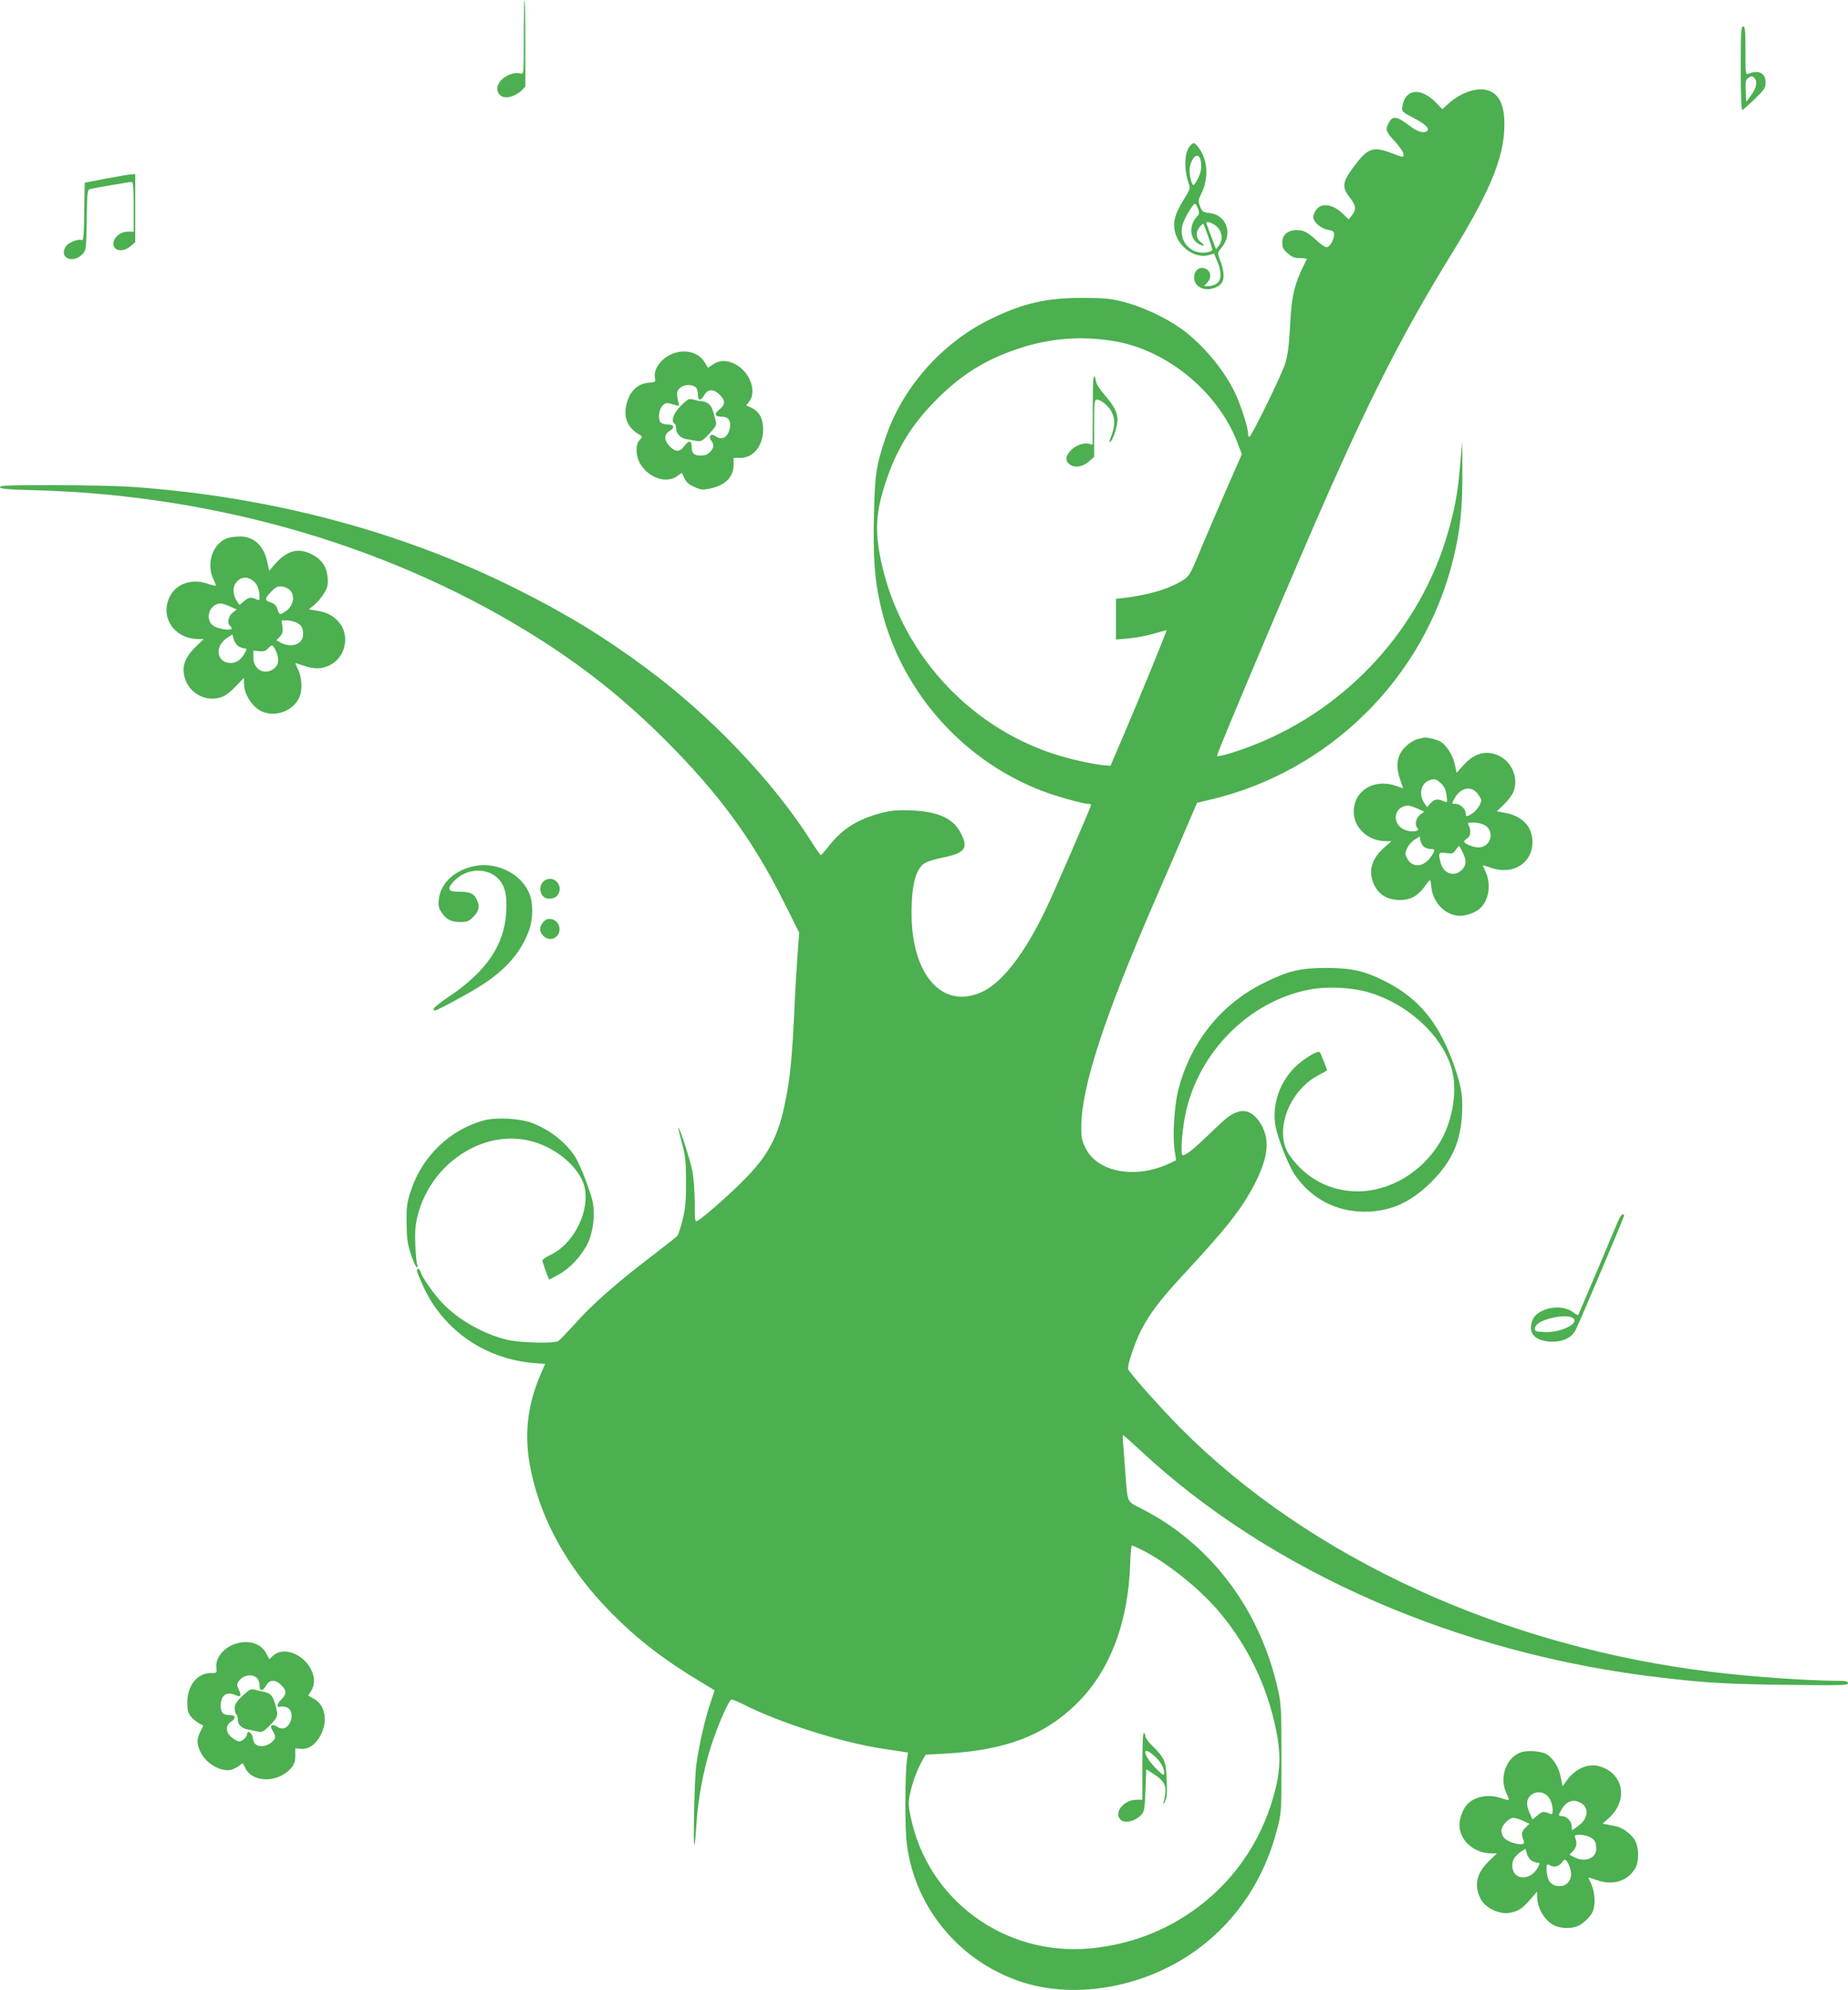 <?xml version="1.0" standalone="no"?>
<!DOCTYPE svg PUBLIC "-//W3C//DTD SVG 20010904//EN"
 "http://www.w3.org/TR/2001/REC-SVG-20010904/DTD/svg10.dtd">
<svg version="1.0" xmlns="http://www.w3.org/2000/svg"
 width="1189pt" height="1280pt" viewBox="0 0 1189 1280"
 preserveAspectRatio="xMidYMid meet">
<g transform="translate(0,1280) scale(0.1,-0.1)"
fill="#4caf50" stroke="none">
<path d="M3370 12561 c0 -234 0 -239 -20 -234 -62 16 -150 -39 -150 -96 0 -45
38 -68 89 -52 21 6 50 23 65 37 l26 27 0 278 c0 154 -2 279 -5 279 -3 0 -5
-108 -5 -239z"/>
<path d="M11200 12359 c0 -170 4 -269 10 -267 5 2 41 34 80 71 63 62 70 72 70
107 0 61 -46 83 -112 55 -17 -7 -18 4 -18 149 0 132 -2 156 -15 156 -13 0 -15
-37 -15 -271z m88 -61 c21 -21 13 -64 -20 -109 l-33 -44 -3 70 c-2 57 0 72 14
82 22 16 27 16 42 1z"/>
<path d="M9477 12219 c-53 -12 -112 -44 -157 -85 l-40 -36 -45 46 c-96 96
-194 84 -212 -27 -5 -34 -5 -35 65 -72 76 -39 108 -67 97 -84 -13 -21 -62 -11
-105 22 -94 72 -119 76 -145 26 -23 -43 -19 -55 40 -119 30 -33 55 -69 55 -80
0 -25 4 -25 -76 5 -123 46 -153 35 -249 -94 -69 -93 -72 -126 -20 -192 40 -51
43 -76 14 -113 l-22 -27 -36 35 c-64 62 -135 74 -170 30 -12 -15 -21 -37 -21
-49 0 -33 46 -73 93 -83 38 -7 42 -11 40 -36 -3 -35 -29 -76 -48 -76 -9 0 -34
17 -58 38 -65 60 -88 72 -133 72 -59 0 -94 -30 -94 -80 0 -31 6 -44 35 -69 29
-25 45 -31 81 -31 25 0 44 -3 42 -7 -80 -156 -98 -228 -108 -433 -6 -119 -15
-185 -30 -235 -21 -71 -219 -475 -232 -475 -5 0 -8 11 -8 24 0 32 -42 166 -76
242 -68 155 -220 337 -360 434 -102 71 -242 136 -359 167 -88 23 -120 26 -265
27 -238 1 -390 -34 -605 -140 -309 -153 -562 -441 -669 -764 -60 -180 -67
-232 -73 -497 -6 -260 4 -402 38 -558 118 -543 511 -1003 1034 -1208 89 -35
272 -87 307 -87 10 0 18 -3 18 -7 0 -11 -227 -535 -285 -658 -139 -294 -287
-487 -420 -546 -252 -112 -449 109 -450 506 0 191 29 296 92 328 15 8 63 22
106 31 144 29 168 59 122 152 -48 99 -144 144 -321 152 -90 3 -125 1 -191 -16
-152 -39 -255 -103 -340 -213 -25 -32 -49 -59 -52 -59 -3 1 -31 40 -61 88
-243 384 -644 806 -1065 1117 -270 200 -519 352 -845 514 -742 369 -1588 591
-2478 651 -85 5 -306 10 -493 10 -277 0 -339 -2 -339 -13 0 -11 48 -15 233
-20 1181 -33 2323 -372 3252 -966 295 -189 540 -386 796 -641 346 -346 564
-643 765 -1046 l96 -192 -11 -148 c-6 -82 -16 -248 -21 -369 -14 -288 -26
-413 -56 -563 -47 -238 -112 -358 -286 -529 -99 -98 -244 -224 -280 -244 -17
-9 -18 -1 -18 115 0 68 -7 159 -15 203 -13 70 -84 288 -91 281 -1 -2 9 -46 23
-98 23 -82 26 -116 27 -250 0 -128 -4 -170 -22 -244 -12 -49 -28 -96 -34 -104
-7 -8 -82 -67 -168 -133 -218 -166 -380 -308 -488 -430 -52 -57 -101 -108
-110 -114 -30 -17 -250 -11 -332 9 -153 38 -315 130 -417 239 -52 55 -127 162
-138 198 -9 27 -28 24 -20 -3 4 -13 22 -55 40 -95 129 -278 393 -461 706 -489
l76 -6 -34 -80 c-75 -178 -97 -352 -70 -533 55 -355 240 -698 537 -995 166
-167 339 -300 572 -439 l86 -52 -29 -86 c-34 -101 -73 -274 -89 -393 -12 -88
-22 -525 -12 -515 3 3 9 65 13 138 9 149 44 338 90 485 44 139 119 312 136
312 7 0 44 -15 81 -34 230 -116 623 -241 882 -281 58 -9 120 -18 139 -21 l33
-5 -8 -57 c-10 -80 -12 -390 -3 -497 38 -420 328 -783 734 -919 355 -119 807
-37 1139 207 256 188 432 455 514 776 27 105 27 109 27 451 0 321 -2 352 -23
445 -117 521 -437 942 -889 1168 -83 42 -78 29 -93 232 -5 77 -12 161 -15 188
-2 26 -2 47 1 47 3 0 54 -45 112 -99 839 -782 2050 -1310 3348 -1460 295 -35
429 -42 822 -47 340 -4 382 -3 382 10 0 13 -13 16 -62 16 -193 1 -549 25 -803
56 -1352 162 -2596 732 -3431 1571 -115 116 -316 340 -335 376 -10 17 40 167
83 252 56 108 123 197 269 354 280 302 375 422 458 580 84 161 101 272 57 366
-38 82 -97 122 -154 106 -52 -15 -75 -32 -182 -136 -108 -104 -159 -145 -180
-145 -16 0 -6 149 16 260 82 402 411 732 800 806 111 21 267 14 372 -16 278
-78 519 -316 553 -545 20 -130 -14 -299 -84 -417 -115 -196 -326 -322 -537
-320 -176 2 -330 84 -433 232 -103 147 -8 412 184 514 30 16 55 30 56 31 4 2
-38 109 -46 118 -13 13 -103 -42 -158 -95 -111 -109 -158 -272 -119 -413 27
-97 83 -232 117 -281 104 -152 265 -237 449 -237 164 0 298 60 430 192 132
133 188 258 197 441 6 121 -7 187 -63 339 -94 251 -218 399 -424 506 -137 70
-219 89 -385 90 -167 0 -244 -18 -400 -95 -278 -136 -475 -381 -554 -690 -26
-99 -38 -304 -23 -394 l9 -58 -51 -24 c-215 -98 -457 -52 -532 103 -25 51 -28
67 -27 148 5 254 149 695 469 1433 69 158 159 366 200 463 l76 176 76 18 c770
178 1382 780 1571 1545 46 186 61 330 60 563 l-1 202 -13 -150 c-15 -179 -34
-287 -80 -443 -176 -612 -643 -1124 -1242 -1361 -116 -46 -243 -84 -243 -72 0
21 534 1281 723 1706 289 651 494 1047 782 1515 268 434 356 659 343 880 -8
142 -81 207 -201 179z m-2298 -1615 c334 -59 658 -327 781 -647 l30 -78 -93
-212 c-51 -117 -127 -293 -168 -391 -71 -171 -76 -181 -117 -207 -89 -56 -221
-96 -384 -115 l-48 -5 0 -131 0 -131 80 7 c43 3 116 17 162 30 46 14 84 24 84
23 3 -3 -191 -477 -278 -678 l-83 -194 -40 3 c-72 6 -228 41 -325 73 -558 183
-985 658 -1110 1235 -44 205 -36 327 37 538 65 189 157 338 293 480 152 158
292 254 475 326 238 93 463 116 704 74z m170 -7773 c169 -86 384 -260 510
-415 176 -215 295 -466 351 -741 29 -139 29 -242 0 -365 -73 -314 -248 -584
-499 -773 -205 -154 -437 -243 -697 -268 -549 -51 -1044 311 -1154 843 -16 77
-17 95 -5 150 15 74 46 157 78 213 l23 40 129 7 c384 22 630 115 838 317 217
210 338 527 349 913 2 60 7 108 11 108 4 0 34 -13 66 -29z"/>
<path d="M7031 10172 l-1 -232 -24 6 c-36 9 -92 -13 -121 -47 -30 -36 -32 -60
-7 -82 31 -28 86 -22 127 14 l35 31 0 184 c0 175 1 184 19 184 27 0 81 -48 97
-87 19 -44 17 -84 -5 -144 -15 -37 -16 -47 -5 -38 17 14 44 101 44 141 0 45
-23 88 -79 153 -28 32 -54 70 -57 84 -18 83 -23 47 -23 -167z"/>
<path d="M7350 1443 l0 -218 -38 0 c-91 0 -157 -100 -90 -136 28 -15 87 3 119
37 22 24 24 35 29 160 l5 135 47 -30 c63 -40 82 -71 75 -124 -2 -23 -8 -51
-12 -62 -3 -11 1 -8 10 8 12 22 15 49 12 136 -5 124 -13 144 -91 221 -25 24
-46 52 -46 61 0 10 -4 21 -10 24 -7 4 -10 -69 -10 -212z m75 66 c41 -36 65
-77 65 -111 0 -20 -5 -18 -46 22 -88 86 -105 164 -19 89z"/>
<path d="M7657 11862 c-38 -42 -41 -157 -7 -247 9 -24 6 -35 -28 -89 -63 -101
-78 -154 -61 -222 25 -97 131 -168 215 -145 l35 10 20 -47 c29 -67 29 -120 0
-143 -13 -11 -37 -19 -54 -19 l-30 0 22 24 c27 29 23 69 -9 86 -44 24 -87 -17
-75 -71 12 -55 82 -76 144 -44 52 26 57 76 18 180 -14 40 -14 41 14 75 73 87
30 207 -78 220 -44 5 -48 8 -62 43 -13 35 -12 41 8 81 52 105 41 231 -27 309
-19 22 -25 21 -45 -1z m71 -115 c2 -34 -3 -60 -19 -92 -12 -25 -26 -45 -30
-45 -14 0 -30 80 -24 113 18 87 68 103 73 24z m-20 -289 c10 -28 9 -35 -8 -53
-49 -52 -46 -135 5 -169 36 -23 55 -19 23 5 -34 25 -37 66 -9 100 11 13 21 22
23 19 8 -9 58 -154 58 -166 0 -6 -16 -14 -35 -17 -106 -17 -185 73 -156 179
11 40 67 134 80 134 4 0 12 -14 19 -32z m123 -117 c34 -35 39 -86 11 -121
l-18 -23 -30 79 c-16 43 -30 82 -32 86 -9 21 43 5 69 -21z"/>
<path d="M685 11652 l-140 -27 -3 -187 c-2 -158 -5 -186 -17 -182 -22 9 -83
-15 -100 -39 -51 -74 43 -118 106 -51 23 25 24 31 27 220 3 190 4 194 25 199
45 10 252 45 264 45 10 0 13 -36 13 -160 l0 -160 -39 0 c-65 0 -117 -70 -79
-108 20 -20 65 -14 97 14 l31 26 0 219 0 219 -22 -1 c-13 0 -86 -13 -163 -27z"/>
<path d="M4335 10528 c-77 -27 -133 -100 -121 -159 5 -26 3 -27 -45 -31 -66
-7 -113 -51 -135 -126 -27 -92 1 -162 81 -208 20 -11 20 -12 0 -34 -14 -16
-20 -36 -19 -70 2 -131 164 -231 261 -162 l30 21 17 -35 c12 -26 29 -41 64
-56 42 -19 53 -20 101 -10 98 21 151 74 151 154 l0 43 45 0 c83 1 145 79 145
184 0 68 -25 114 -74 138 l-35 16 20 25 c45 58 12 169 -67 225 -58 41 -118 46
-164 15 l-35 -24 -20 34 c-36 63 -120 88 -200 60z m143 -220 c6 -6 12 -26 12
-44 0 -43 19 -44 42 -4 23 40 60 40 99 1 37 -38 37 -63 -2 -94 -37 -29 -31
-47 16 -47 41 0 60 -27 51 -73 -12 -60 -51 -82 -93 -52 -29 20 -48 -1 -27 -29
20 -27 18 -46 -8 -73 -15 -16 -33 -23 -58 -23 -45 0 -60 14 -60 57 0 42 -19
43 -48 3 -28 -38 -56 -38 -93 -1 -38 39 -38 76 -1 99 36 21 30 42 -12 42 -18
0 -37 5 -44 12 -20 20 -14 82 9 107 21 23 30 23 88 5 22 -7 23 -5 16 17 -4 13
-8 38 -9 54 -2 51 77 78 122 43z"/>
<path d="M4430 10232 c-8 -3 -34 -25 -57 -50 -42 -44 -57 -92 -33 -107 6 -3
10 -16 10 -28 0 -35 26 -64 65 -71 19 -3 50 -9 68 -12 29 -5 37 0 80 46 37 39
48 57 44 73 -21 86 -28 104 -48 120 -11 9 -32 17 -44 17 -13 0 -34 4 -47 9
-13 4 -30 6 -38 3z"/>
<path d="M1455 9336 c-92 -40 -130 -169 -79 -267 8 -17 14 -33 11 -35 -2 -2
-25 3 -51 12 -105 36 -207 -1 -247 -90 -59 -131 36 -266 189 -266 l33 0 -55
-53 c-76 -75 -93 -143 -57 -223 36 -79 126 -123 210 -102 35 9 60 25 104 70
l57 59 0 -38 c1 -73 58 -158 123 -182 91 -35 203 14 236 102 17 44 13 118 -9
166 -11 24 -20 44 -20 46 0 1 24 -6 53 -16 67 -23 112 -23 163 0 112 51 141
204 55 290 -39 39 -71 53 -145 66 l-39 6 37 30 c20 17 48 51 62 75 22 38 26
54 22 99 -6 72 -38 118 -106 152 -84 41 -156 22 -230 -62 l-40 -46 -12 55
c-22 107 -86 166 -179 166 -31 -1 -70 -7 -86 -14z m184 -281 c15 -15 25 -38
29 -70 5 -44 3 -48 -14 -41 -42 18 -52 16 -82 -9 l-31 -26 -15 23 c-26 36 -31
85 -12 114 32 48 81 52 125 9z m205 -36 c57 -26 55 -107 -4 -149 -38 -27 -44
-25 -55 13 -8 24 -18 34 -42 42 -42 12 -41 25 1 69 35 38 59 43 100 25z m-365
-119 l44 -20 -27 -21 c-27 -21 -36 -71 -16 -84 6 -3 10 -11 10 -17 0 -16 -85
-4 -115 16 -61 40 -29 143 45 145 8 0 35 -8 59 -19z m430 -105 c32 -16 41 -33
41 -76 0 -61 -73 -89 -142 -53 l-30 16 22 23 c18 20 22 32 17 65 l-5 40 34 0
c19 0 48 -7 63 -15z m-377 -150 c13 -8 31 -15 40 -15 17 0 17 -2 4 -28 -22
-43 -54 -66 -91 -66 -90 0 -108 104 -26 160 l36 24 8 -29 c4 -17 17 -37 29
-46z m242 -29 c24 -51 21 -91 -10 -115 -61 -48 -134 -8 -134 71 l0 44 38 -4
c28 -3 42 1 56 17 26 28 31 27 50 -13z"/>
<path d="M9155 8055 c-5 -2 -22 -6 -37 -9 -15 -4 -44 -21 -64 -38 -66 -58 -79
-125 -45 -223 11 -30 19 -55 18 -55 -1 0 -20 7 -42 15 -143 51 -275 -29 -275
-166 0 -104 93 -189 208 -189 l35 0 -48 -42 c-81 -71 -103 -152 -66 -234 29
-64 81 -98 155 -102 74 -4 124 21 171 85 16 23 32 42 35 42 3 1 7 -15 8 -35 8
-107 91 -194 187 -194 40 0 100 22 128 48 56 51 72 152 37 231 -11 24 -20 44
-20 45 0 2 27 -6 59 -17 138 -45 260 33 261 166 0 98 -62 167 -171 188 l-58
11 48 47 c27 26 54 64 61 85 35 108 -35 224 -148 242 -62 10 -121 -16 -176
-77 l-44 -49 -12 54 c-13 62 -56 128 -97 149 -30 15 -91 28 -108 22z m115
-292 c23 -21 32 -40 37 -77 6 -46 5 -49 -13 -41 -46 19 -63 17 -88 -9 l-24
-27 -16 23 c-39 55 -26 127 27 148 35 14 45 12 77 -17z m234 -64 c14 -17 26
-37 26 -46 0 -25 -31 -69 -60 -87 -36 -21 -40 -20 -40 4 0 28 -35 60 -65 60
-25 0 -25 1 -10 29 37 73 106 92 149 40z m-385 -99 l44 -20 -27 -21 c-28 -22
-35 -66 -15 -86 18 -18 -33 -27 -75 -13 -95 31 -84 156 14 159 8 0 35 -8 59
-19z m430 -105 c72 -37 45 -145 -36 -145 -34 0 -93 24 -93 38 0 4 9 13 20 20
22 13 26 52 10 83 -10 17 -7 19 30 19 23 0 54 -7 69 -15z m-392 -137 c9 -10
29 -18 45 -18 34 0 35 -6 4 -51 -48 -70 -123 -72 -155 -5 -12 25 -11 33 3 62
9 19 30 43 48 54 l33 20 3 -22 c2 -13 11 -31 19 -40z m253 -38 c27 -52 25 -86
-5 -115 -46 -47 -116 -25 -135 43 -18 67 -16 72 34 66 39 -6 45 -4 62 20 11
14 20 26 21 26 2 0 12 -18 23 -40z"/>
<path d="M3030 7225 c-120 -33 -198 -114 -207 -213 -4 -38 0 -54 19 -82 30
-44 61 -60 122 -60 41 0 53 5 82 34 38 38 43 70 19 116 -18 35 -44 45 -115 45
-71 0 -77 20 -23 74 81 81 218 82 286 2 38 -46 50 -102 44 -206 -11 -212 -128
-383 -369 -545 -54 -36 -97 -71 -98 -77 0 -7 3 -13 6 -13 15 0 230 116 309
168 149 96 244 205 296 341 30 75 31 188 2 251 -59 132 -226 205 -373 165z"/>
<path d="M3507 7139 c-39 -23 -41 -86 -3 -111 20 -14 63 -8 79 10 50 55 -13
138 -76 101z"/>
<path d="M3498 6873 c-28 -32 -30 -58 -7 -86 38 -49 109 -24 109 38 0 56 -68
87 -102 48z"/>
<path d="M3120 5596 c-221 -57 -403 -230 -476 -453 -26 -78 -29 -101 -28 -208
1 -101 5 -133 28 -202 15 -46 32 -83 38 -83 6 0 7 7 2 18 -4 9 -9 66 -12 125
-3 81 0 127 13 180 86 359 453 586 769 477 164 -56 298 -189 312 -311 18 -156
-85 -345 -225 -410 -28 -13 -50 -29 -51 -36 0 -6 10 -36 21 -67 l22 -56 58 31
c77 41 152 123 192 206 38 83 49 209 24 289 -32 106 -79 220 -107 265 -62 96
-170 179 -286 220 -77 26 -219 34 -294 15z"/>
<path d="M10411 4948 c-10 -24 -71 -169 -136 -323 -66 -154 -120 -281 -121
-283 -1 -2 -19 8 -39 23 -77 52 -223 21 -254 -53 -33 -79 8 -133 107 -140 81
-6 143 22 170 75 25 49 312 726 312 736 0 4 -5 7 -10 7 -6 0 -19 -19 -29 -42z
m-287 -628 c35 -35 -85 -91 -184 -87 -56 2 -65 5 -65 21 0 28 43 55 115 71 66
14 116 13 134 -5z"/>
<path d="M1507 2225 c-72 -25 -122 -91 -115 -151 4 -34 3 -34 -35 -34 -87 0
-151 -79 -152 -187 0 -47 5 -68 21 -90 16 -22 58 -52 81 -59 2 0 -6 -18 -17
-39 -25 -48 -25 -78 -1 -131 36 -79 143 -138 208 -113 15 6 36 18 46 26 9 9
18 14 20 12 1 -2 9 -17 17 -33 48 -94 213 -92 294 4 20 24 26 42 26 79 l0 47
33 -3 c50 -6 98 26 130 87 48 93 30 194 -44 235 l-36 20 19 30 c29 47 23 105
-14 161 -61 89 -173 120 -232 65 l-23 -22 -20 37 c-34 67 -118 91 -206 59z
m151 -222 c6 -9 12 -29 12 -45 0 -37 21 -36 42 2 21 37 56 40 92 8 41 -38 42
-64 6 -98 -30 -28 -33 -57 -4 -46 8 3 25 1 38 -4 32 -12 42 -59 22 -99 -20
-38 -50 -48 -83 -26 -34 22 -52 6 -29 -26 9 -13 16 -31 16 -40 0 -26 -48 -59
-85 -59 -38 0 -55 17 -59 57 -3 27 -36 48 -36 22 0 -19 -31 -49 -51 -49 -10 0
-31 12 -48 26 -40 33 -42 76 -6 100 36 23 32 44 -8 44 -42 0 -57 15 -57 60 0
67 38 94 95 68 34 -15 41 -5 22 34 -13 28 -14 36 -3 53 30 45 95 54 124 18z"/>
<path d="M1610 1933 c-8 -3 -34 -24 -57 -47 -33 -31 -43 -49 -43 -73 0 -17 5
-35 10 -38 6 -3 10 -19 10 -34 0 -33 24 -56 65 -64 17 -4 45 -9 63 -13 29 -6
37 -2 76 37 55 57 58 66 39 130 -19 66 -30 79 -80 89 -21 4 -45 10 -53 13 -8
3 -22 3 -30 0z"/>
<path d="M9775 1526 c-92 -41 -130 -169 -79 -267 8 -17 14 -33 11 -35 -2 -2
-23 3 -47 11 -82 29 -174 12 -222 -42 -26 -28 -48 -88 -48 -128 0 -102 94
-185 208 -185 l33 0 -54 -52 c-78 -77 -94 -154 -51 -240 31 -61 127 -105 194
-89 53 12 74 26 124 83 l46 53 0 -30 c0 -80 52 -164 117 -191 39 -17 101 -18
140 -3 34 13 80 55 99 91 20 39 17 125 -6 177 -11 24 -20 44 -20 46 0 1 26 -7
58 -18 102 -34 192 -6 243 77 24 39 25 125 2 173 -19 41 -81 89 -124 97 -16 3
-42 9 -58 12 l-30 5 40 36 c127 115 96 287 -59 333 -72 22 -156 -14 -211 -90
l-27 -38 -12 58 c-13 63 -42 112 -85 144 -34 25 -138 33 -182 12z m199 -301
c9 -18 16 -47 16 -65 0 -27 -3 -31 -17 -25 -41 17 -51 15 -81 -10 l-32 -27
-20 46 c-22 49 -19 85 8 109 41 36 102 22 126 -28z m189 -16 c63 -28 59 -103
-6 -150 l-42 -31 -3 31 c-3 32 -34 61 -64 61 -23 0 -23 7 2 48 29 47 69 61
113 41z m-365 -119 l42 -19 -26 -26 c-26 -26 -28 -44 -9 -87 16 -40 -112 -10
-134 30 -18 34 -13 62 18 93 34 34 51 35 109 9z m431 -105 c32 -16 41 -33 41
-76 0 -61 -73 -89 -142 -53 l-30 16 22 22 c23 25 28 49 16 84 -7 20 -4 22 29
22 20 0 49 -7 64 -15z m-377 -150 c13 -8 31 -15 40 -15 17 0 17 -2 4 -28 -49
-94 -167 -86 -166 12 1 35 18 61 57 88 l28 18 8 -30 c4 -16 17 -36 29 -45z
m242 -29 c34 -71 5 -136 -60 -136 -50 0 -76 28 -82 88 -5 55 -2 58 29 42 21
-12 58 2 72 26 13 22 24 17 41 -20z"/>
</g>
</svg>
